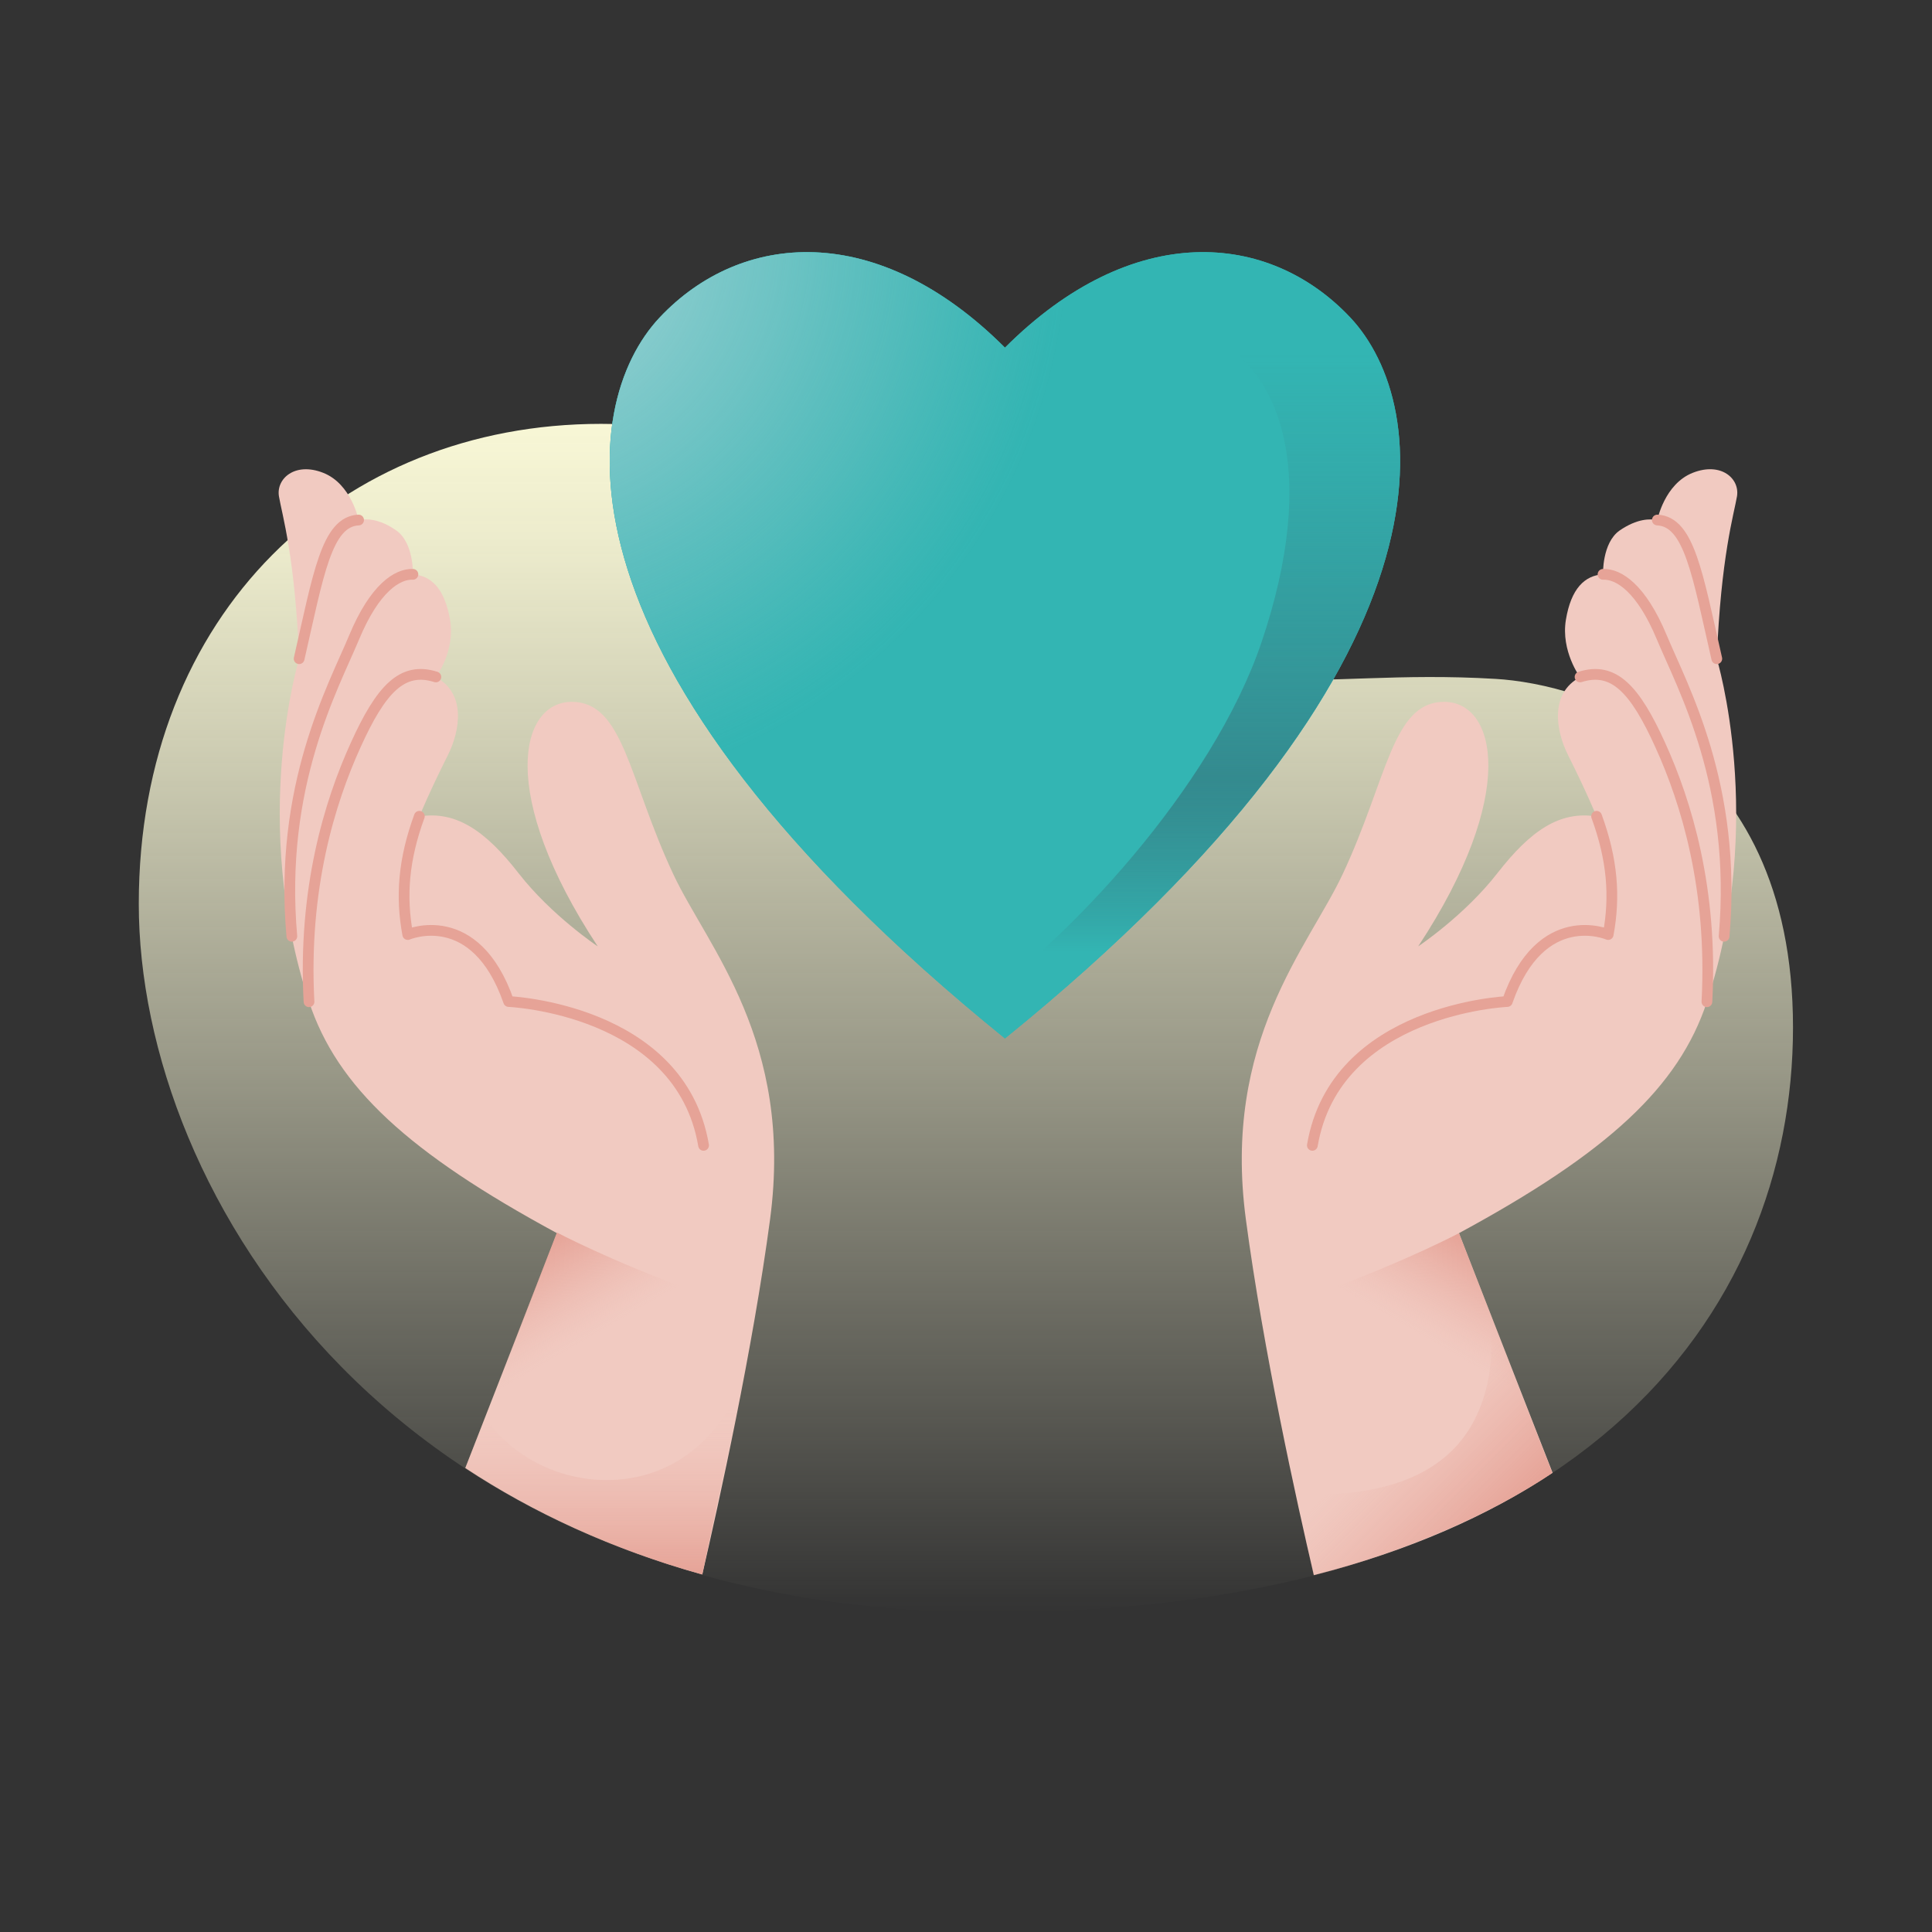 <?xml version="1.0" encoding="UTF-8"?>
<svg xmlns="http://www.w3.org/2000/svg" xmlns:xlink="http://www.w3.org/1999/xlink" id="Layer_1" version="1.1" viewBox="0 0 90 90">
  <rect x="0" y="0" width="90" height="90" fill="#333333" stroke="none"/>
  <defs>
    <style>
      .st0, .st1 {
        fill: none;
      }

      .st2 {
        fill: #f1cac1;
      }

      .st3 {
        fill: url(#linear-gradient2);
      }

      .st4 {
        fill: url(#linear-gradient1);
      }

      .st5 {
        fill: url(#linear-gradient3);
      }

      .st6 {
        fill: url(#linear-gradient5);
      }

      .st7 {
        fill: url(#linear-gradient4);
      }

      .st8 {
        fill: url(#radial-gradient);
      }

      .st9 {
        fill: url(#linear-gradient);
      }

      .st1 {
        stroke: #e6a397;
        stroke-linecap: round;
        stroke-linejoin: round;
        stroke-width: .5px;
      }

      .st10 {
        clip-path: url(#clippath);
      }

      .st11 {
        fill: #33b5b3;
      }
    </style>
    <linearGradient id="linear-gradient" x1="44.995" y1="17.225" x2="44.995" y2="72.585" gradientTransform="translate(0 92.33) scale(1 -1)" gradientUnits="userSpaceOnUse">
      <stop offset="0" stop-color="#f8f7d6" stop-opacity="0"></stop>
      <stop offset=".15" stop-color="#f8f7d6" stop-opacity=".17"></stop>
      <stop offset=".46" stop-color="#f8f7d6" stop-opacity=".52"></stop>
      <stop offset=".72" stop-color="#f8f7d6" stop-opacity=".78"></stop>
      <stop offset=".9" stop-color="#f8f7d6" stop-opacity=".94"></stop>
      <stop offset="1" stop-color="#f8f7d6"></stop>
    </linearGradient>
    <clipPath id="clippath">
      <path class="st0" d="M62.905,14.795c-3.8-4.04-10.15-4.54-16.09,1.4-5.94-5.94-12.29-5.44-16.09-1.4s-5.53,16.06,16.09,33.58c21.62-17.52,19.88-29.54,16.09-33.58Z"></path>
    </clipPath>
    <radialGradient id="radial-gradient" cx="23.625" cy="81.305" fx="23.625" fy="81.305" r="33.53" gradientTransform="translate(0 92.33) scale(1 -1)" gradientUnits="userSpaceOnUse">
      <stop offset="0" stop-color="#b8dadd" stop-opacity=".8"></stop>
      <stop offset=".09" stop-color="#b5d9dc" stop-opacity=".77"></stop>
      <stop offset=".22" stop-color="#b0d6d9" stop-opacity=".67"></stop>
      <stop offset=".38" stop-color="#a6d1d4" stop-opacity=".51"></stop>
      <stop offset=".56" stop-color="#99cbce" stop-opacity=".3"></stop>
      <stop offset=".76" stop-color="#88c3c6" stop-opacity=".02"></stop>
      <stop offset=".78" stop-color="#87c3c6" stop-opacity="0"></stop>
    </radialGradient>
    <linearGradient id="linear-gradient1" x1="65.686" y1="28.403" x2="69.068" y2="34.247" gradientTransform="translate(0 92.33) scale(1 -1)" gradientUnits="userSpaceOnUse">
      <stop offset=".26" stop-color="#e6a397" stop-opacity="0"></stop>
      <stop offset=".33" stop-color="#e6a397" stop-opacity=".04"></stop>
      <stop offset=".44" stop-color="#e6a397" stop-opacity=".14"></stop>
      <stop offset=".58" stop-color="#e6a397" stop-opacity=".31"></stop>
      <stop offset=".74" stop-color="#e6a397" stop-opacity=".55"></stop>
      <stop offset=".91" stop-color="#e6a397" stop-opacity=".84"></stop>
      <stop offset="1" stop-color="#e6a397"></stop>
    </linearGradient>
    <linearGradient id="linear-gradient2" x1="64.025" y1="26.395" x2="69.51" y2="20.91" gradientTransform="translate(0 92.33) scale(1 -1)" gradientUnits="userSpaceOnUse">
      <stop offset=".13" stop-color="#e6a397" stop-opacity="0"></stop>
      <stop offset=".21" stop-color="#e6a397" stop-opacity=".05"></stop>
      <stop offset=".36" stop-color="#e6a397" stop-opacity=".18"></stop>
      <stop offset=".55" stop-color="#e6a397" stop-opacity=".39"></stop>
      <stop offset=".78" stop-color="#e6a397" stop-opacity=".69"></stop>
      <stop offset="1" stop-color="#e6a397"></stop>
    </linearGradient>
    <linearGradient id="linear-gradient3" x1="-801.194" y1="28.433" x2="-797.812" y2="34.277" gradientTransform="translate(-772.97 92.33) rotate(-180)" gradientUnits="userSpaceOnUse">
      <stop offset=".26" stop-color="#e6a397" stop-opacity="0"></stop>
      <stop offset=".33" stop-color="#e6a397" stop-opacity=".04"></stop>
      <stop offset=".44" stop-color="#e6a397" stop-opacity=".14"></stop>
      <stop offset=".58" stop-color="#e6a397" stop-opacity=".31"></stop>
      <stop offset=".74" stop-color="#e6a397" stop-opacity=".55"></stop>
      <stop offset=".91" stop-color="#e6a397" stop-opacity=".84"></stop>
      <stop offset="1" stop-color="#e6a397"></stop>
    </linearGradient>
    <linearGradient id="linear-gradient4" x1="-25.965" y1="379.512" x2="-19.049" y2="373.445" gradientTransform="translate(-240.088 333.835) rotate(48.76) scale(1 -1)" gradientUnits="userSpaceOnUse">
      <stop offset=".16" stop-color="#e6a397" stop-opacity="0"></stop>
      <stop offset=".25" stop-color="#e6a397" stop-opacity=".02"></stop>
      <stop offset=".36" stop-color="#e6a397" stop-opacity=".09"></stop>
      <stop offset=".48" stop-color="#e6a397" stop-opacity=".21"></stop>
      <stop offset=".62" stop-color="#e6a397" stop-opacity=".37"></stop>
      <stop offset=".76" stop-color="#e6a397" stop-opacity=".58"></stop>
      <stop offset=".91" stop-color="#e6a397" stop-opacity=".83"></stop>
      <stop offset="1" stop-color="#e6a397"></stop>
    </linearGradient>
    <linearGradient id="linear-gradient5" x1="55.189" y1="80.581" x2="55.189" y2="43.955" gradientTransform="translate(0 92.33) scale(1 -1)" gradientUnits="userSpaceOnUse">
      <stop offset=".13" stop-color="#34787f" stop-opacity="0"></stop>
      <stop offset=".28" stop-color="#34787f" stop-opacity=".16"></stop>
      <stop offset=".58" stop-color="#34787f" stop-opacity=".56"></stop>
      <stop offset=".67" stop-color="#34787f" stop-opacity=".7"></stop>
      <stop offset=".71" stop-color="#34787f" stop-opacity=".64"></stop>
      <stop offset=".77" stop-color="#34787f" stop-opacity=".47"></stop>
      <stop offset=".85" stop-color="#34787f" stop-opacity=".2"></stop>
      <stop offset=".89" stop-color="#34787f" stop-opacity="0"></stop>
    </linearGradient>
  </defs>
  <path class="st9" d="M46.155,75.105c27.56,0,37.37-14.04,37.37-27.24s-9.78-16-13.86-16.24c-8.98-.54-12.87,1.86-20.71-3.96-7.09-5.26-14.11-7.92-20.96-7.92-12.13,0-21.53,8.83-21.53,22.36s11.96,33,39.68,33h.01Z"></path>
  <path class="st11" d="M62.905,14.795c-3.8-4.04-10.15-4.54-16.09,1.4-5.94-5.94-12.29-5.44-16.09-1.4s-5.53,16.06,16.09,33.58c21.62-17.52,19.88-29.54,16.09-33.58Z"></path>
  <g>
    <path class="st11" d="M62.905,14.795c-3.8-4.04-10.15-4.54-16.09,1.4-5.94-5.94-12.29-5.44-16.09-1.4-3.8,4.04-5.53,16.06,16.09,33.58,21.62-17.52,19.88-29.54,16.09-33.58Z"></path>
    <g class="st10">
      <circle class="st8" cx="23.625" cy="11.025" r="33.53"></circle>
    </g>
  </g>
  <path class="st2" d="M13.935,30.685s-2.31,7.55.46,15.98c1.31,3.97,4.62,7.03,11.55,10.78l-4.27,10.94c3.15,2.08,6.83,3.78,11.04,4.96.78-3.37,2.35-10.48,3.16-16.56,1.1-8.31-2.91-12.65-4.51-16.06-2.09-4.46-2.31-8.03-4.73-8.03s-3.47,4.29,1.21,11.39c0,0-2.15-1.43-3.69-3.41-1.54-1.98-2.92-2.92-4.62-2.64,0,0,.46-1.13,1.32-2.84.6-1.19.85-2.9-.55-3.65,0,0,.91-1.21.66-2.67s-.88-2.06-1.73-2.12c0,0,.05-1.46-.77-2.04s-1.43-.55-1.76-.49c0,0-.33-1.68-1.65-2.2s-2.2.28-2.06,1.1c.14.83.75,2.82.94,7.56Z"></path>
  <path class="st2" d="M61.205,73.375c4.43-1.13,8.12-2.77,11.12-4.77l-4.36-11.16c6.93-3.75,10.24-6.81,11.55-10.78,2.77-8.43.46-15.98.46-15.98.19-4.74.8-6.74.94-7.56.14-.83-.74-1.62-2.06-1.1s-1.65,2.2-1.65,2.2c-.33-.06-.93-.08-1.76.49-.82.58-.77,2.04-.77,2.04-.85.05-1.49.66-1.73,2.12s.66,2.67.66,2.67c-1.4.74-1.15,2.46-.55,3.65.86,1.71,1.32,2.84,1.32,2.84-1.71-.28-3.08.66-4.62,2.64s-3.69,3.41-3.69,3.41c4.68-7.1,3.63-11.39,1.21-11.39s-2.64,3.58-4.73,8.03c-1.6,3.41-5.61,7.76-4.51,16.06.81,6.1,2.38,13.23,3.17,16.59Z"></path>
  <path class="st1" d="M73.605,31.535c1.57-.5,2.56.57,3.74,3.18,1.21,2.66,2.45,6.7,2.17,11.95"></path>
  <path class="st1" d="M74.675,26.755c.72-.03,1.78.63,2.74,2.94.96,2.31,3.52,6.9,2.9,13.92"></path>
  <path class="st1" d="M79.975,30.685c-.9-3.93-1.28-6.39-2.77-6.46"></path>
  <path class="st1" d="M74.375,38.025c.74,2.02.87,3.74.54,5.51,0,0-3.14-1.36-4.7,3.12,0,0-8,.34-9.08,6.7"></path>
  <path class="st1" d="M20.305,31.535c-1.57-.5-2.56.57-3.74,3.18-1.21,2.66-2.45,6.7-2.17,11.95"></path>
  <path class="st1" d="M19.235,26.755c-.72-.03-1.78.63-2.74,2.94s-3.52,6.9-2.9,13.92"></path>
  <path class="st1" d="M13.935,30.685c.9-3.93,1.28-6.39,2.77-6.46"></path>
  <path class="st1" d="M19.535,38.025c-.74,2.02-.87,3.74-.54,5.51,0,0,3.14-1.36,4.7,3.12,0,0,8,.34,9.08,6.7"></path>
  <path class="st4" d="M67.965,57.445s-2.39,1.27-6.27,2.7c0,0,3.42,5.43,9.35,5.2,0,0-3.08-7.9-3.08-7.9Z"></path>
  <path class="st3" d="M69.335,60.965s.65,2.92-.78,5.42c-1.68,2.93-5.35,3.34-8.2,3.22l.84,3.78s6.18-1.45,11.12-4.77l-2.99-7.65h.01Z"></path>
  <path class="st5" d="M25.945,57.415s2.39,1.27,6.27,2.7c0,0-3.42,5.43-9.35,5.2,0,0,3.08-7.9,3.08-7.9Z"></path>
  <path class="st7" d="M34.665,64.145s-1.11,3.67-4.76,4.6c-2.65.67-5.64-.34-7.32-2.7l-.91,2.34s1.85,1.26,4.55,2.55c1.91.91,4.13,1.76,6.49,2.41,0,0,1.95-9.2,1.95-9.2Z"></path>
  <g>
    <path class="st0" d="M46.815,16.195s.05-.05.08-.08c-.05.04-.08.08-.08.08Z"></path>
    <path class="st6" d="M62.905,14.795c-3.78-4.02-10.09-4.53-16.01,1.33.47-.43,3.42-2.43,8.06-1.08,5.12,1.49,6.39,7.23,3.82,14.85-2.31,6.85-9.2,14.11-13.62,17.11l1.66,1.37c21.62-17.52,19.88-29.54,16.09-33.58Z"></path>
  </g>
</svg>

